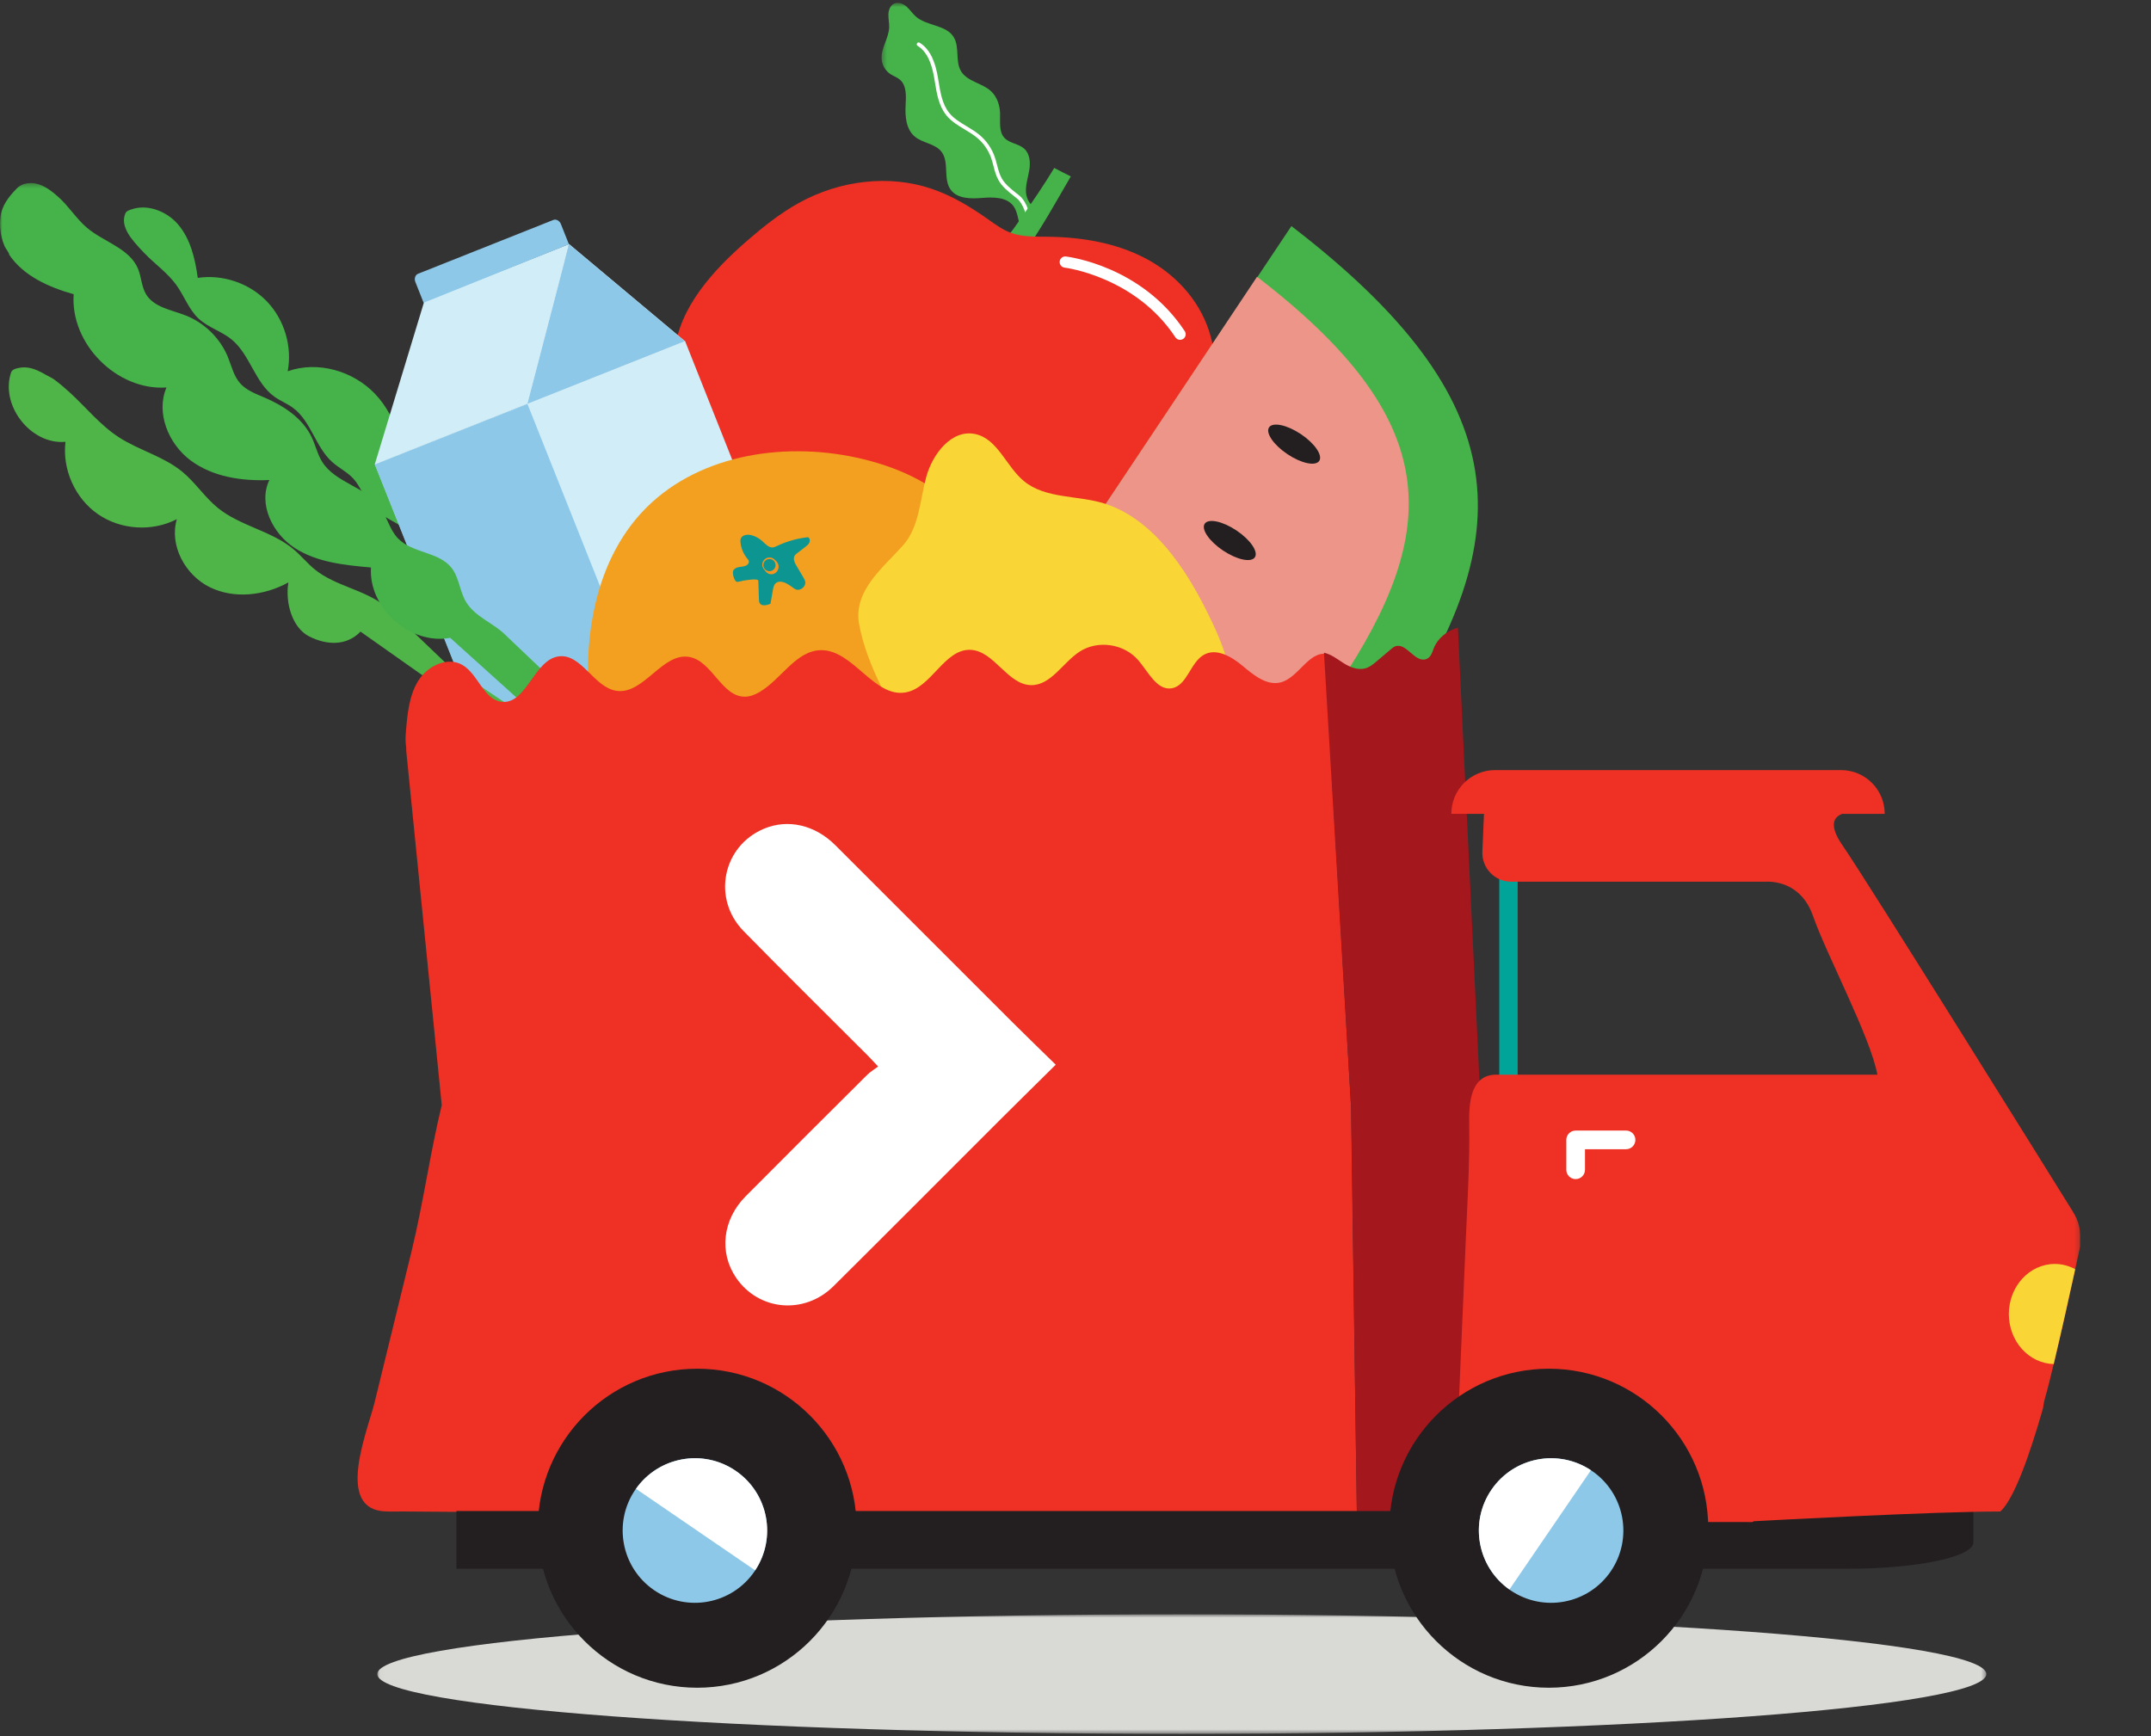 <svg width="462" height="373" viewBox="0 0 462 373" fill="none" xmlns="http://www.w3.org/2000/svg">
<rect x="0" y="0" width="462" height="373" fill="#333333" stroke="none"/>
<mask id="mask0" mask-type="alpha" maskUnits="userSpaceOnUse" x="81" y="346" width="346" height="27">
<path fill-rule="evenodd" clip-rule="evenodd" d="M81.029 346.786H426.629V372.466H81.029V346.786Z" fill="white"/>
</mask>
<g mask="url(#mask0)">
<path fill-rule="evenodd" clip-rule="evenodd" d="M81.029 359.626C81.029 366.717 158.394 372.466 253.829 372.466C349.264 372.466 426.629 366.717 426.629 359.626C426.629 352.535 349.264 346.786 253.829 346.786C158.394 346.786 81.029 352.535 81.029 359.626Z" fill="#D9D9D6"/>
</g>
<mask id="mask1" mask-type="alpha" maskUnits="userSpaceOnUse" x="189" y="0" width="35" height="51">
<path fill-rule="evenodd" clip-rule="evenodd" d="M189.345 0.604H223.035V50.139H189.345V0.604Z" fill="white"/>
</mask>
<g mask="url(#mask1)">
<path fill-rule="evenodd" clip-rule="evenodd" d="M190.981 5.855C190.903 8.254 189.125 10.428 189.368 12.816C189.495 14.059 190.205 15.23 191.249 15.916C191.9 16.343 192.668 16.59 193.261 17.093C194.754 18.358 194.622 20.646 194.512 22.601C194.376 25.022 194.614 27.768 196.468 29.33C198.164 30.759 200.831 30.828 202.199 32.573C203.953 34.811 202.514 38.421 204.174 40.73C205.601 42.717 208.5 42.717 210.937 42.517C213.374 42.316 216.274 42.318 217.699 44.306C218.243 45.065 218.467 46.001 218.679 46.91C218.93 47.986 219.181 49.063 219.431 50.139C220.856 48.512 222.071 46.701 223.035 44.765C221.438 44.568 220.441 42.827 220.36 41.218C220.278 39.61 220.839 38.047 221.088 36.456C221.337 34.865 221.19 33.037 220.002 31.951C218.798 30.851 216.855 30.819 215.745 29.623C214.477 28.259 214.874 26.121 214.797 24.259C214.726 22.525 214.118 20.754 212.843 19.577C210.937 17.816 207.787 17.539 206.433 15.325C205.106 13.153 206.172 10.107 204.824 7.948C203.173 5.301 199.089 5.618 196.733 3.572C195.996 2.931 195.463 2.083 194.731 1.434C194 0.786 192.932 0.352 192.047 0.768C191.211 1.159 190.843 2.168 190.815 3.091C190.787 4.015 191.011 4.932 190.981 5.855Z" fill="#45B349"/>
</g>
<path fill-rule="evenodd" clip-rule="evenodd" d="M96.892 117.517C97.731 112.143 93.147 107.022 88.47 108.214C87.586 108.439 86.669 107.589 86.158 106.832C85.564 105.952 85.787 104.782 85.969 103.736C87.136 96.983 85.303 89.628 80.594 84.654C75.883 79.68 68.252 77.464 61.798 79.752C62.8 74.417 61.074 68.641 57.309 64.733C53.544 60.825 47.839 58.888 42.475 59.696C41.915 55.582 40.924 51.328 38.219 48.18C37.223 47.023 35.962 46.093 34.575 45.46C33.209 44.837 31.695 44.494 30.192 44.59C29.576 44.629 28.965 44.743 28.379 44.937C27.808 45.127 27.138 45.287 26.901 45.9C26.643 46.566 26.552 47.234 26.667 47.944C26.915 49.478 27.884 50.835 28.85 52.006C29.516 52.815 30.24 53.573 30.962 54.331C33.215 56.696 35.981 58.587 37.889 61.239C39.587 63.599 40.564 66.506 42.698 68.479C44.733 70.361 47.565 71.149 49.714 72.898C53.729 76.165 54.746 82.222 58.958 85.23C60.206 86.121 61.665 86.684 62.902 87.59C66.799 90.439 67.746 96.011 71.338 99.238C72.786 100.539 74.61 101.402 75.916 102.846C77.375 104.458 78.051 106.644 79.423 108.331C81.644 111.06 85.341 112.112 88.061 114.314L90.577 117.151C91.302 118.181 92.004 119.228 92.945 120.057C92.988 120.023 93.022 119.987 93.059 119.95L167.991 204.458C168.931 203.474 171.794 200.448 173.135 200.224L96.892 117.517Z" fill="#45B349"/>
<path fill-rule="evenodd" clip-rule="evenodd" d="M221.162 48.364C220.964 48.364 220.791 48.217 220.765 48.014C220.522 46.15 219.698 43.682 218.463 42.667C218.221 42.469 217.975 42.273 217.728 42.077C216.529 41.123 215.288 40.138 214.498 38.771C213.933 37.792 213.65 36.703 213.377 35.649C213.224 35.062 213.067 34.456 212.864 33.887C212.272 32.23 211.247 30.756 209.9 29.624C209.08 28.935 208.122 28.361 207.195 27.805C205.789 26.962 204.335 26.089 203.267 24.774C201.642 22.775 201.216 20.179 200.805 17.668C200.754 17.357 200.704 17.048 200.65 16.742C200.261 14.477 199.468 11.299 197.091 9.852C196.901 9.736 196.841 9.49 196.957 9.301C197.072 9.111 197.318 9.051 197.507 9.166C200.164 10.784 201.025 14.187 201.441 16.605C201.494 16.915 201.545 17.226 201.596 17.538C201.991 19.945 202.399 22.434 203.889 24.268C204.867 25.473 206.199 26.272 207.608 27.116C208.561 27.688 209.546 28.279 210.416 29.01C211.871 30.233 212.979 31.826 213.619 33.616C213.835 34.219 213.996 34.844 214.153 35.447C214.425 36.496 214.681 37.485 215.192 38.369C215.906 39.604 217.086 40.541 218.227 41.448C218.477 41.647 218.727 41.845 218.972 42.047C220.584 43.372 221.357 46.356 221.56 47.91C221.589 48.13 221.434 48.331 221.214 48.36C221.197 48.363 221.179 48.364 221.162 48.364Z" fill="white"/>
<path fill-rule="evenodd" clip-rule="evenodd" d="M217.666 49.188C218.238 48.406 218.79 47.609 219.342 46.813C221.784 43.288 224.229 39.749 226.437 36.075C226.936 36.365 229.473 37.641 229.994 37.895C226.613 43.709 224.037 48.393 220.248 53.95C219.326 53.776 215.494 53.056 215.225 52.156C216.111 51.231 216.908 50.222 217.666 49.188Z" fill="#45B349"/>
<path fill-rule="evenodd" clip-rule="evenodd" d="M212.17 47.07C213.755 48.19 215.329 49.369 217.163 50.032C219.639 50.926 222.41 50.821 225.104 50.854C232.358 50.946 239.591 52.163 245.858 55.412C252.125 58.661 257.376 64.077 259.674 71.059C261.861 77.709 261.275 85.299 259.667 92.515C258.918 95.878 257.947 99.227 256.488 102.394C251.48 113.264 240.716 121.155 229.62 123.097C218.524 125.039 207.373 121.35 199.377 114.124C195.868 110.952 192.319 113.268 188.013 113.636C183.824 113.994 179.584 113.716 175.469 112.859C163.26 110.316 153.417 103.426 148.368 91.978C146.13 86.905 144.259 81.375 144.875 75.552C145.885 66.022 153.197 58.014 160.544 51.654C163.993 48.668 167.58 45.817 171.499 43.638C180.467 38.652 191.027 37.502 200.031 40.531C204.423 42.008 208.406 44.412 212.17 47.07Z" fill="#EE3124"/>
<path fill-rule="evenodd" clip-rule="evenodd" d="M253.465 73.006C253.075 73.006 252.692 72.817 252.46 72.466C243.848 59.408 228.81 57.507 228.659 57.49C227.999 57.413 227.527 56.814 227.604 56.154C227.681 55.494 228.278 55.02 228.938 55.099C229.601 55.176 245.246 57.157 254.468 71.139C254.834 71.695 254.681 72.441 254.127 72.807C253.923 72.942 253.693 73.006 253.465 73.006Z" fill="white"/>
<path fill-rule="evenodd" clip-rule="evenodd" d="M120.704 55.273L134.92 67.841L120.704 55.273Z" fill="white"/>
<path fill-rule="evenodd" clip-rule="evenodd" d="M116.49 189.893L183.003 163.545L147.119 73.206L80.517 99.691L116.49 189.893Z" fill="#D1EDF8"/>
<path fill-rule="evenodd" clip-rule="evenodd" d="M80.482 99.798L113.816 86.536L122.22 52.424L91.106 64.802L80.482 99.798Z" fill="#D1EDF8"/>
<path fill-rule="evenodd" clip-rule="evenodd" d="M122.207 52.429L147.104 73.293L113.268 86.754L122.207 52.429Z" fill="white"/>
<path fill-rule="evenodd" clip-rule="evenodd" d="M124.237 60.379L138.453 72.948L124.237 60.379Z" fill="white"/>
<path fill-rule="evenodd" clip-rule="evenodd" d="M116.417 189.998L149.205 176.953L113.282 86.771L80.493 99.785L116.417 189.998Z" fill="#8DC8E8"/>
<path fill-rule="evenodd" clip-rule="evenodd" d="M122.207 52.429L147.104 73.293L113.268 86.754L122.207 52.429Z" fill="#8DC8E8"/>
<path fill-rule="evenodd" clip-rule="evenodd" d="M90.986 65.035L89.212 60.57C88.922 59.84 89.186 59.049 89.801 58.805L118.833 47.255C119.448 47.011 120.181 47.404 120.471 48.134L122.194 52.472L90.986 65.035Z" fill="#8DC8E8"/>
<path fill-rule="evenodd" clip-rule="evenodd" d="M163.909 188.166L95.608 142.31C91.099 137.991 84.467 131.571 82.61 130.114C78.172 126.632 72.034 125.9 67.647 122.355C66.019 121.04 64.695 119.384 63.098 118.033C58.353 114.023 51.635 113.037 46.808 109.126C43.975 106.83 41.961 103.655 39.146 101.337C35.167 98.061 29.928 96.759 25.592 93.972C21.546 91.372 18.505 87.527 14.985 84.309C13.923 83.337 12.818 82.399 11.663 81.543C11.117 81.138 10.421 80.853 9.829 80.509C8.68 79.842 7.461 79.216 6.137 78.997C5.484 78.89 4.816 78.89 4.165 79.016C3.632 79.119 2.828 79.272 2.509 79.766C2.503 79.775 2.502 79.79 2.498 79.8L2.464 79.777C-0.147 86.886 6.527 95.594 14.065 94.912C13.342 100.828 16.123 107.04 21.015 110.438C25.906 113.837 32.694 114.272 37.979 111.526C36.319 117.161 39.771 123.528 45.035 126.128C50.298 128.729 56.8 127.953 61.94 125.116C61.24 129.312 62.658 134.834 66.456 136.742C70.255 138.65 74.49 138.75 77.433 135.682L160.87 194.544C161.372 194.306 163.877 190.747 163.969 190.199C164.061 189.651 164.215 187.702 163.909 188.166Z" fill="#4FB548"/>
<path fill-rule="evenodd" clip-rule="evenodd" d="M126.342 146.91C125.819 133.753 128.863 119.848 137.77 110.157C149.035 97.9 167.696 94.764 183.956 98.303C192.345 100.128 200.652 103.7 206.369 110.109C210.973 115.27 213.608 121.964 214.797 128.78C218.771 151.561 205.935 175.917 185.437 186.589C181.496 188.64 177.26 190.249 172.839 190.668C162.016 191.691 151.833 185.551 143.442 178.634C137.504 173.738 131.837 168.107 128.955 160.968C127.161 156.527 126.532 151.697 126.342 146.91Z" fill="#F3A020"/>
<path fill-rule="evenodd" clip-rule="evenodd" d="M171.255 118.805C171.038 118.972 170.816 119.145 170.676 119.38C170.282 120.042 170.678 120.878 171.07 121.541C171.554 122.36 172.038 123.179 172.522 123.997C172.702 124.301 172.884 124.613 172.948 124.961C173.139 126.015 171.886 127.022 170.899 126.608C170.623 126.493 170.389 126.297 170.15 126.117C169.799 125.851 169.429 125.611 169.043 125.4C168.276 124.98 167.238 124.705 166.594 125.298C166.211 125.65 166.101 126.201 166.011 126.713C165.838 127.705 165.664 128.697 165.49 129.689C164.698 130.049 163.546 130.297 163.146 129.524C163.03 129.299 163.018 129.036 163.01 128.783C162.963 127.44 162.916 126.098 162.87 124.756C162.849 124.162 159.936 124.692 159.598 124.742C159.3 124.787 158.455 125.088 158.186 124.964C157.628 124.706 157.032 122.635 157.738 122.281C158.4 121.552 159.702 121.95 160.481 121.348C160.736 121.152 160.916 120.82 160.834 120.509C160.783 120.318 160.646 120.165 160.519 120.014C159.697 119.033 159.177 117.802 159.047 116.529C159.02 116.261 159.01 115.985 159.098 115.73C159.398 114.864 160.59 114.738 161.471 114.988C162.292 115.221 163.058 115.644 163.693 116.214C164.39 116.838 165.096 117.703 166.025 117.593C166.318 117.558 166.588 117.423 166.855 117.296C168.96 116.295 171.234 115.651 173.551 115.402C173.936 115.6 174.022 116.147 173.847 116.544C173.674 116.94 173.317 117.221 172.973 117.484C172.401 117.925 171.827 118.365 171.255 118.805Z" fill="#0D9591"/>
<path fill-rule="evenodd" clip-rule="evenodd" d="M164.107 121.745C164.107 122.638 164.805 123.362 165.667 123.362C166.528 123.362 167.226 122.638 167.226 121.745C167.226 120.852 166.528 120.129 165.667 120.129C164.805 120.129 164.107 120.852 164.107 121.745Z" fill="#F7941D"/>
<path fill-rule="evenodd" clip-rule="evenodd" d="M163.719 121.302C163.719 122.157 164.413 122.851 165.268 122.851C166.123 122.851 166.816 122.157 166.816 121.302C166.816 120.446 166.123 119.753 165.268 119.753C164.413 119.753 163.719 120.446 163.719 121.302Z" fill="#F7941D"/>
<path fill-rule="evenodd" clip-rule="evenodd" d="M163.962 121.399C163.962 122.121 164.546 122.706 165.268 122.706C165.989 122.706 166.574 122.121 166.574 121.399C166.574 120.676 165.989 120.091 165.268 120.091C164.546 120.091 163.962 120.676 163.962 121.399Z" fill="#0D9591"/>
<path fill-rule="evenodd" clip-rule="evenodd" d="M277.374 48.568L198.974 165.984C198.974 165.984 271.941 196.758 299.141 156.022C326.34 115.286 326.372 86.19 277.374 48.568Z" fill="#45B349"/>
<path fill-rule="evenodd" clip-rule="evenodd" d="M269.995 59.458L205.879 155.695C205.879 155.695 265.08 180.668 287.395 147.248C309.71 113.828 310.193 90.324 269.995 59.458Z" fill="#ED9588"/>
<path fill-rule="evenodd" clip-rule="evenodd" d="M276.522 97.566C279.497 99.556 282.554 100.203 283.349 99.012C284.144 97.821 282.377 95.242 279.402 93.252C276.426 91.263 273.37 90.615 272.575 91.806C271.779 92.997 273.547 95.576 276.522 97.566Z" fill="#231F20"/>
<path fill-rule="evenodd" clip-rule="evenodd" d="M248.874 138.973C251.849 140.963 254.905 141.61 255.701 140.419C256.496 139.228 254.729 136.649 251.754 134.66C248.778 132.669 245.722 132.022 244.926 133.214C244.131 134.404 245.898 136.983 248.874 138.973Z" fill="#080909"/>
<path fill-rule="evenodd" clip-rule="evenodd" d="M262.698 118.269C265.673 120.259 268.73 120.906 269.525 119.716C270.32 118.524 268.553 115.945 265.578 113.956C262.602 111.966 259.546 111.318 258.75 112.51C257.955 113.701 259.723 116.279 262.698 118.269Z" fill="#231F20"/>
<mask id="mask2" mask-type="alpha" maskUnits="userSpaceOnUse" x="0" y="39" width="175" height="162">
<path fill-rule="evenodd" clip-rule="evenodd" d="M0 39.321H174.408V200.604H0V39.321Z" fill="white"/>
</mask>
<g mask="url(#mask2)">
<path fill-rule="evenodd" clip-rule="evenodd" d="M120.232 149.552L121.884 149.087L108.828 136.662C106.178 133.883 102.051 132.585 100.085 129.286C98.726 127.004 98.624 124.075 96.984 121.985C94.245 118.497 88.548 118.858 85.479 115.656C83.662 113.759 83.124 110.967 81.586 108.836C78.504 104.565 72.046 103.702 69.228 99.252C68.189 97.612 67.775 95.658 66.939 93.906C65.006 89.855 60.986 87.203 56.867 85.427C54.959 84.605 52.907 83.868 51.543 82.3C50.191 80.745 49.739 78.629 48.959 76.721C47.309 72.687 43.962 69.379 39.91 67.777C36.839 66.564 33.065 66.041 31.368 63.206C30.385 61.563 30.382 59.515 29.649 57.746C27.827 53.355 22.355 52.017 18.715 48.962C16.405 47.022 14.817 44.343 12.562 42.34C11.283 41.205 9.876 40.063 8.214 39.559C6.687 39.096 4.799 39.267 3.636 40.454C1.841 42.286 0.335 44.205 0.062 46.846C-0.079 48.218 0.024 49.616 0.346 50.955C0.508 51.628 0.726 52.288 1 52.924C1.185 53.353 1.982 54.309 1.982 54.728C5.072 59.313 10.51 61.694 15.823 63.212C15.061 73.861 25.111 83.961 35.755 83.243C33.434 88.701 36.187 95.364 40.939 98.908C45.693 102.45 51.934 103.377 57.855 103.117C55.387 108.242 58.544 114.654 63.325 117.733C68.106 120.813 74.019 121.403 79.682 121.909C79.113 130.639 88.105 138.624 96.698 137.021L163.652 197.349C167.257 198.366 170.804 199.588 174.408 200.604L120.232 149.552Z" fill="#45B349"/>
</g>
<path fill-rule="evenodd" clip-rule="evenodd" d="M219.891 103.327C224.623 107.254 231.614 106.321 237.454 108.242C247.689 111.611 254.561 122.028 259.14 131.189C262.37 137.653 265.706 145.315 264.408 152.87C263.712 156.924 261.117 159.812 259.889 163.587C258.441 168.034 259.409 172.954 259.302 177.528C259.162 183.482 256.693 190.499 250.874 191.746C244.469 193.12 239.381 186.757 233.731 183.439C224.779 178.182 214.097 180.379 205.985 173.186C201.895 169.56 198.855 164.909 196.142 160.164C191.741 152.468 186.09 142.875 184.518 134.043C183.247 126.904 189.651 121.983 193.953 117.16C197.409 113.285 197.576 107.601 198.908 102.581C200.24 97.56 204.372 92.172 209.452 93.238C214.281 94.251 216.092 100.175 219.891 103.327Z" fill="#FAD536"/>
<path fill-rule="evenodd" clip-rule="evenodd" d="M76.813 317.048C76.971 311.632 79.606 304.732 80.462 301.25C83.115 290.455 85.75 279.655 88.383 268.853C90.938 258.371 92.335 247.888 94.881 237.403L87.255 161.318L87.244 160.533C87.046 159.41 87.099 158.176 87.194 157.036C87.512 153.251 87.888 149.286 89.913 146.123C91.938 142.96 96.19 140.991 99.365 142.873C102.72 144.861 103.902 150.325 107.739 150.764C113.104 151.379 114.7 141.641 120.061 140.996C124.934 140.41 127.594 147.735 132.457 148.408C138.31 149.22 142.289 140.055 148.101 141.133C152.959 142.034 155 149.633 159.933 149.663C161.07 149.67 162.172 149.234 163.16 148.651C167.81 145.912 170.944 139.78 176.287 139.67C183.247 139.526 187.723 150.002 194.577 148.731C200.108 147.705 202.834 139.378 208.448 139.6C213.531 139.799 216.365 147.089 221.451 147.178C225.721 147.253 228.262 142.345 231.881 139.987C235.792 137.44 241.418 138.268 244.496 141.844C246.659 144.356 248.49 148.394 251.691 147.851C254.99 147.291 255.645 142.295 258.591 140.652C261.286 139.15 264.528 141.061 266.91 143.055C269.292 145.049 272.088 147.347 275.058 146.592C278.902 145.613 281.056 139.863 284.968 140.485C284.829 140.759 284.702 141.039 284.577 141.319L290.218 238.394L291.443 325.854C283.976 325.8 276.471 326.06 269.003 326.007C251.265 325.878 233.526 325.751 215.787 325.623C194.743 325.472 173.7 325.32 152.656 325.169C135.274 325.043 117.891 324.918 100.51 324.793C95.896 324.759 91.283 324.726 86.669 324.693C85.281 324.683 83.865 324.756 82.48 324.663C77.979 324.359 76.694 321.124 76.813 317.048Z" fill="#EE3124"/>
<path fill-rule="evenodd" clip-rule="evenodd" d="M226.756 228.719C222.596 232.835 218.677 236.682 214.791 240.562C202.868 252.467 190.989 264.418 179.03 276.288C172.78 282.49 162.962 281.593 158.116 274.505C154.408 269.082 155.182 261.992 160.149 256.991C168.823 248.257 177.546 239.572 186.269 230.888C186.894 230.265 187.683 229.806 188.612 229.108C187.593 228.031 186.967 227.337 186.308 226.677C177.437 217.795 168.491 208.985 159.709 200.015C152.883 193.042 155.2 181.767 164.065 178.036C169.211 175.87 175.025 177.186 179.406 181.561C192.073 194.213 204.721 206.884 217.389 219.535C220.413 222.554 223.489 225.519 226.756 228.719Z" fill="white"/>
<path fill-rule="evenodd" clip-rule="evenodd" d="M291.438 325.854L321.975 320.631L313.132 134.827C310.725 135.508 308.745 137.197 307.954 139.243C307.609 140.136 307.347 141.227 306.326 141.589C303.871 142.461 302.064 137.92 299.645 138.862C299.312 138.99 299.046 139.215 298.787 139.434C297.744 140.317 296.701 141.202 295.658 142.086C294.927 142.705 294.154 143.346 293.165 143.598C291.573 144.002 289.89 143.291 288.558 142.445C287.227 141.601 285.972 140.574 284.366 140.211L290.165 237.482L291.438 325.854Z" fill="#A4171D"/>
<mask id="mask3" mask-type="alpha" maskUnits="userSpaceOnUse" x="0" y="0" width="447" height="373">
<path fill-rule="evenodd" clip-rule="evenodd" d="M0 372.466H446.799V0.604H0V372.466Z" fill="white"/>
</mask>
<g mask="url(#mask3)">
<path fill-rule="evenodd" clip-rule="evenodd" d="M322.013 234.821H325.971V184.656H322.013V234.821Z" fill="#00A499"/>
<path fill-rule="evenodd" clip-rule="evenodd" d="M98.031 337.001H396.674C411.681 337.001 423.847 334.468 423.847 331.342V324.592H98.031V337.001Z" fill="#231F20"/>
<path fill-rule="evenodd" clip-rule="evenodd" d="M419.099 319.839H429.651V307.166H419.099V319.839Z" fill="#23A19C"/>
<path fill-rule="evenodd" clip-rule="evenodd" d="M446.003 261.75C446.009 261.752 445.974 261.689 445.974 261.689C445.757 261.203 445.505 260.737 445.213 260.298L445.066 260.03C440.603 252.853 400.854 188.969 395.751 181.619C392.641 177.14 393.98 175.457 395.678 174.834H404.802C404.802 174.824 404.804 174.816 404.804 174.807C404.804 169.63 400.61 165.434 395.438 165.434H321.09C315.918 165.434 311.724 169.63 311.724 174.807C311.724 174.816 311.726 174.824 311.726 174.834H318.735L318.388 182.949C318.238 186.471 321.05 189.408 324.573 189.408H379.024C381.029 189.299 386.921 189.626 389.419 196.801C392.299 205.069 401.732 222.747 403.235 230.86H321.346C315.715 230.86 315.489 237.264 315.558 241.458C315.591 243.43 315.587 245.406 315.555 247.384C315.46 253.486 315.116 259.61 314.856 265.692C314.298 278.787 313.739 291.88 313.18 304.974C312.871 312.217 312.562 319.46 312.252 326.703C312.252 326.703 334.149 326.968 376.36 326.968C376.477 326.913 376.597 326.846 376.713 326.79C380.577 326.58 415.7 324.697 429.651 324.697C432.614 321.944 435.915 312.651 438.808 302.507C438.901 301.728 439.044 300.967 439.258 300.241C441.127 293.881 446.131 270.79 446.799 267.692V265.554C446.799 264.2 446.512 262.915 446.003 261.75Z" fill="#EE3124"/>
<path fill-rule="evenodd" clip-rule="evenodd" d="M441.343 271.521C442.917 271.521 444.401 271.933 445.721 272.647C444.532 278.072 442.643 286.584 441.103 293.026C435.76 292.886 431.467 288.134 431.467 282.28C431.467 276.338 435.889 271.521 441.343 271.521Z" fill="#FAD536"/>
<path fill-rule="evenodd" clip-rule="evenodd" d="M338.425 253.294C337.318 253.294 336.42 252.397 336.42 251.289V244.868C336.42 243.76 337.318 242.863 338.425 242.863H349.25C350.357 242.863 351.255 243.76 351.255 244.868C351.255 245.977 350.357 246.875 349.25 246.875H340.43V251.289C340.43 252.397 339.532 253.294 338.425 253.294Z" fill="white"/>
<path fill-rule="evenodd" clip-rule="evenodd" d="M332.66 294.026C351.57 294.026 366.898 309.367 366.898 328.292C366.898 347.215 351.57 362.556 332.66 362.556C313.752 362.556 298.423 347.215 298.423 328.292C298.423 309.367 313.752 294.026 332.66 294.026Z" fill="#231F20"/>
<path fill-rule="evenodd" clip-rule="evenodd" d="M341.913 315.965C348.987 320.807 350.8 330.471 345.963 337.551C341.124 344.631 331.468 346.445 324.394 341.604C317.319 336.761 315.506 327.097 320.344 320.017C325.182 312.938 334.839 311.123 341.913 315.965Z" fill="#8DC8E8"/>
<path fill-rule="evenodd" clip-rule="evenodd" d="M341.703 315.836C334.648 311.169 325.135 313.006 320.344 320.017C315.553 327.029 317.293 336.567 324.197 341.454" fill="white"/>
<path fill-rule="evenodd" clip-rule="evenodd" d="M183.988 328.291C183.988 347.216 168.66 362.557 149.75 362.557C130.841 362.557 115.512 347.216 115.512 328.291C115.512 309.367 130.841 294.026 149.75 294.026C168.66 294.026 183.988 309.367 183.988 328.291Z" fill="#231F20"/>
<path fill-rule="evenodd" clip-rule="evenodd" d="M162.066 337.551C157.228 344.631 147.571 346.445 140.497 341.604C133.423 336.761 131.611 327.097 136.448 320.017C141.286 312.938 150.943 311.123 158.017 315.965C165.091 320.807 166.904 330.471 162.066 337.551Z" fill="#8DC8E8"/>
<path fill-rule="evenodd" clip-rule="evenodd" d="M162.195 337.341C166.859 330.28 165.023 320.76 158.017 315.965C151.012 311.17 141.481 312.911 136.598 319.821L162.195 337.341Z" fill="white"/>
</g>
</svg>
